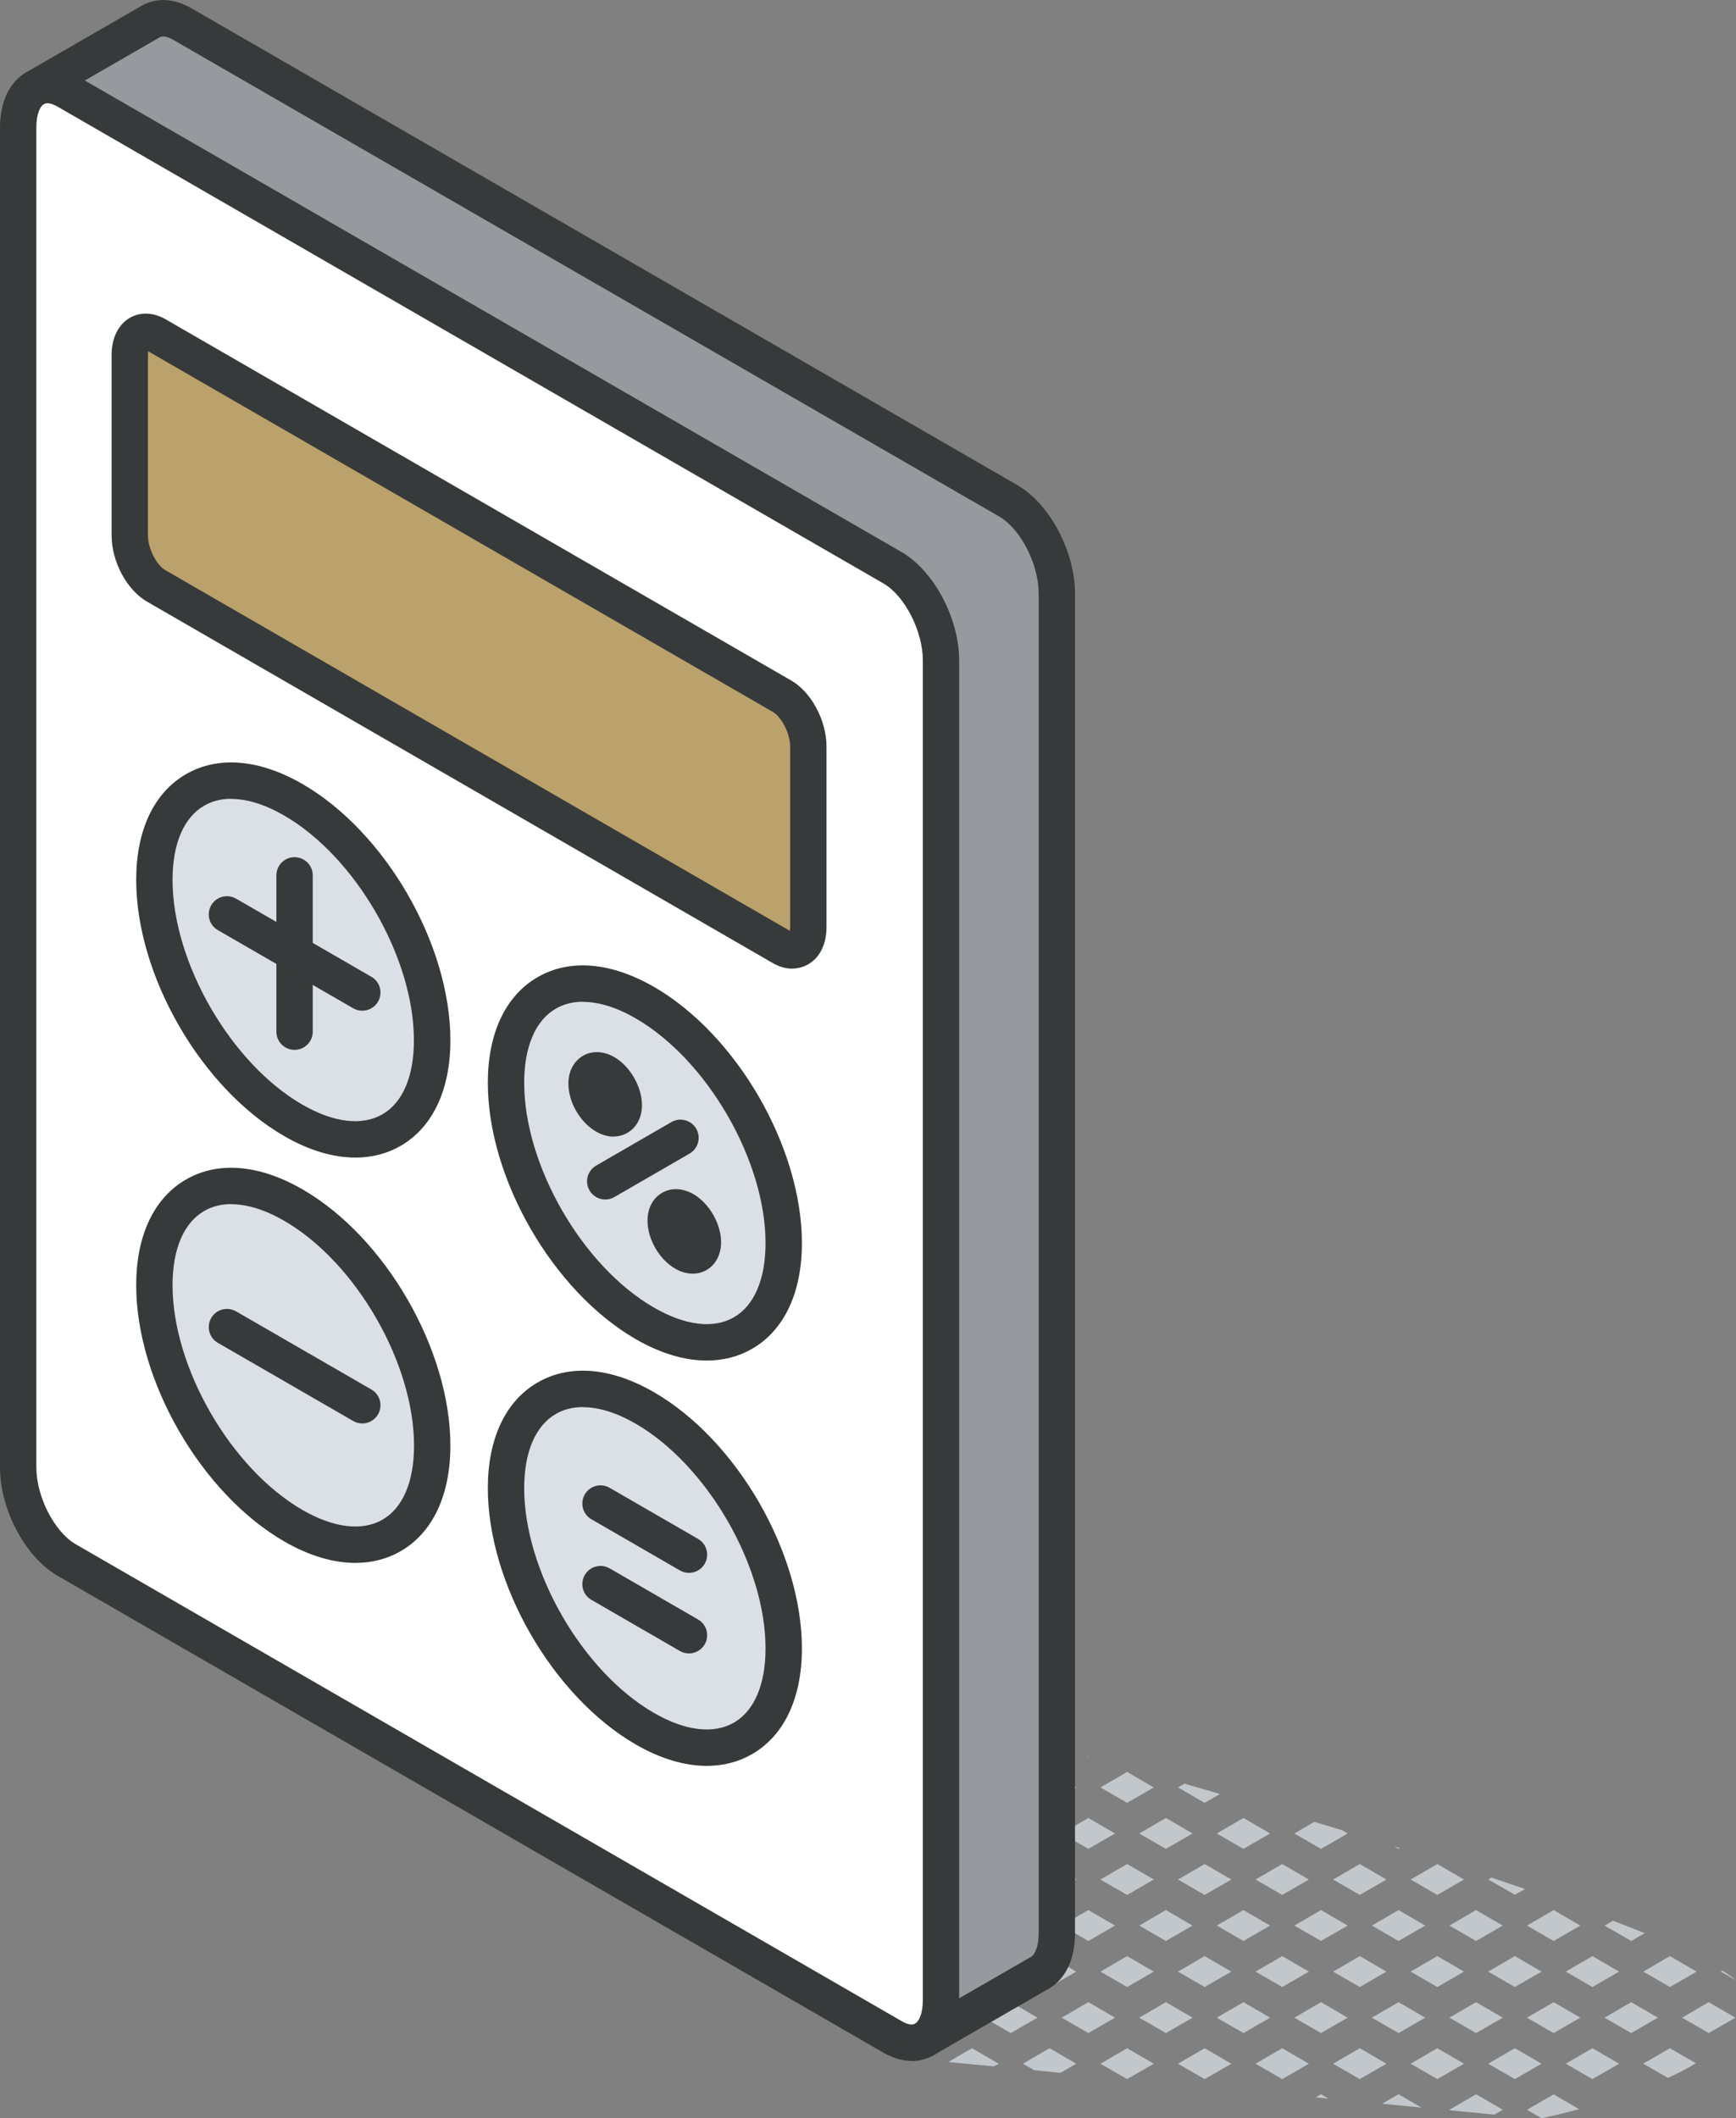 <svg xmlns="http://www.w3.org/2000/svg" id="Layer_2" viewBox="0 0 143.27 174.8"><rect x="0" y="0" width="143.27" height="174.8" fill="#808080" stroke="none"/><defs><style>.cls-1{fill:#fff;}.cls-2{fill:#969a9e;}.cls-3{fill:#bba16b;}.cls-4{fill:#c2c7cc;}.cls-5{fill:#dae0e5;}.cls-6{fill:#373a3a;}</style></defs><g id="icons"><g><g><polygon class="cls-4" points="138.82 166.51 141.02 167.78 143.22 166.51 141.02 165.23 138.82 166.51"></polygon><path class="cls-4" d="M142.15,162.63l-.13,.08,1.25,.72c-.3-.25-.67-.52-1.12-.8Z"></path><path class="cls-4" d="M132.42,158.91l2.2,1.27,1.11-.64c-.82-.34-1.69-.68-2.61-1.03l-.69,.4Z"></path><path class="cls-4" d="M135.62,170.31l2.03,1.17c.81-.37,1.59-.77,2.31-1.21l-2.14-1.24-2.2,1.27Z"></path><polygon class="cls-4" points="132.42 166.51 134.62 167.78 136.82 166.51 134.62 165.23 132.42 166.51"></polygon><polygon class="cls-4" points="135.62 162.71 137.82 163.98 140.02 162.71 137.82 161.43 135.62 162.71"></polygon><polygon class="cls-4" points="131.42 161.43 129.22 162.71 131.42 163.98 133.62 162.71 131.42 161.43"></polygon><polygon class="cls-4" points="126.02 158.91 128.22 160.18 130.42 158.91 128.22 157.63 126.02 158.91"></polygon><polygon class="cls-4" points="131.42 169.03 129.22 170.31 131.42 171.58 133.62 170.31 131.42 169.03"></polygon><polygon class="cls-4" points="126.02 166.51 128.22 167.78 130.42 166.51 128.22 165.23 126.02 166.51"></polygon><path class="cls-4" d="M126.02,174.11l1.2,.7c.49-.1,1.62-.35,3.1-.75l-2.1-1.22-2.2,1.27Z"></path><path class="cls-4" d="M123.08,154.95l-.26,.15,2.2,1.27,.84-.48c-.9-.31-1.83-.62-2.78-.94Z"></path><polygon class="cls-4" points="121.82 157.63 119.62 158.91 121.82 160.18 124.02 158.91 121.82 157.63"></polygon><polygon class="cls-4" points="122.82 170.31 125.02 171.58 127.22 170.31 125.02 169.03 122.82 170.31"></polygon><polygon class="cls-4" points="119.62 166.51 121.82 167.78 124.02 166.51 121.82 165.23 119.62 166.51"></polygon><polygon class="cls-4" points="122.82 162.71 125.02 163.98 127.22 162.71 125.02 161.43 122.82 162.71"></polygon><polygon class="cls-4" points="119.62 174.11 119.71 174.16 123.33 174.51 124.02 174.11 121.82 172.83 119.62 174.11"></polygon><polygon class="cls-4" points="118.62 153.83 116.42 155.11 118.62 156.38 120.82 155.11 118.62 153.83"></polygon><polygon class="cls-4" points="115.52 152.52 115.09 152.38 115.42 152.58 115.52 152.52"></polygon><polygon class="cls-4" points="115.42 160.18 117.62 158.91 115.42 157.63 113.22 158.91 115.42 160.18"></polygon><polygon class="cls-4" points="118.62 169.03 116.42 170.31 118.62 171.58 120.82 170.31 118.62 169.03"></polygon><polygon class="cls-4" points="115.42 165.23 113.22 166.51 115.42 167.78 117.62 166.51 115.42 165.23"></polygon><polygon class="cls-4" points="118.62 161.43 116.42 162.71 118.62 163.98 120.82 162.71 118.62 161.43"></polygon><polygon class="cls-4" points="114.07 173.61 117.31 173.93 115.42 172.83 114.07 173.61"></polygon><polygon class="cls-4" points="110.02 155.11 112.22 156.38 114.42 155.11 112.22 153.83 110.02 155.11"></polygon><polygon class="cls-4" points="110.79 151.05 108.47 150.35 106.82 151.31 109.02 152.58 111.22 151.31 110.79 151.05"></polygon><polygon class="cls-4" points="106.82 158.91 109.02 160.18 111.22 158.91 109.02 157.63 106.82 158.91"></polygon><polygon class="cls-4" points="110.02 170.31 112.22 171.58 114.42 170.31 112.22 169.03 110.02 170.31"></polygon><polygon class="cls-4" points="106.82 166.51 109.02 167.78 111.22 166.51 109.02 165.23 106.82 166.51"></polygon><polygon class="cls-4" points="110.02 162.71 112.22 163.98 114.42 162.71 112.22 161.43 110.02 162.71"></polygon><polygon class="cls-4" points="109.02 172.83 108.59 173.09 109.63 173.19 109.02 172.83"></polygon><polygon class="cls-4" points="105.82 153.83 103.62 155.11 105.82 156.38 108.02 155.11 105.82 153.83"></polygon><polygon class="cls-4" points="100.42 151.31 102.62 152.58 104.82 151.31 102.62 150.03 100.42 151.31"></polygon><polygon class="cls-4" points="102.62 157.63 100.42 158.91 102.62 160.18 104.82 158.91 102.62 157.63"></polygon><polygon class="cls-4" points="105.82 169.03 103.62 170.31 105.82 171.58 108.02 170.31 105.82 169.03"></polygon><polygon class="cls-4" points="100.42 166.51 102.62 167.78 104.82 166.51 102.62 165.23 100.42 166.51"></polygon><polygon class="cls-4" points="103.62 162.71 105.82 163.98 108.02 162.71 105.82 161.43 103.62 162.71"></polygon><polygon class="cls-4" points="96.22 152.58 98.42 151.31 96.22 150.03 94.02 151.31 96.22 152.58"></polygon><polygon class="cls-4" points="99.42 148.78 100.68 148.05 97.75 147.2 97.22 147.51 99.42 148.78"></polygon><polygon class="cls-4" points="93.02 148.78 95.22 147.51 93.02 146.23 90.82 147.51 93.02 148.78"></polygon><polygon class="cls-4" points="94.02 158.91 96.22 160.18 98.42 158.91 96.22 157.63 94.02 158.91"></polygon><polygon class="cls-4" points="99.42 156.38 101.62 155.11 99.42 153.83 97.22 155.11 99.42 156.38"></polygon><polygon class="cls-4" points="93.02 156.38 95.22 155.11 93.02 153.83 90.82 155.11 93.02 156.38"></polygon><polygon class="cls-4" points="94.02 166.51 96.22 167.78 98.42 166.51 96.22 165.23 94.02 166.51"></polygon><polygon class="cls-4" points="97.22 162.71 99.42 163.98 101.62 162.71 99.42 161.43 97.22 162.71"></polygon><polygon class="cls-4" points="90.82 162.71 93.02 163.98 95.22 162.71 93.02 161.43 90.82 162.71"></polygon><polygon class="cls-4" points="99.42 171.58 101.62 170.31 99.42 169.03 97.22 170.31 99.42 171.58"></polygon><polygon class="cls-4" points="93.02 171.58 95.22 170.31 93.02 169.03 90.82 170.31 93.02 171.58"></polygon><polygon class="cls-4" points="89.86 144.95 89.7 144.91 89.82 144.98 89.86 144.95"></polygon><polygon class="cls-4" points="89.82 152.58 92.02 151.31 89.82 150.03 87.62 151.31 89.82 152.58"></polygon><polygon class="cls-4" points="87.62 158.91 89.82 160.18 92.02 158.91 89.82 157.63 87.62 158.91"></polygon><polygon class="cls-4" points="87.62 166.51 89.82 167.78 92.02 166.51 89.82 165.23 87.62 166.51"></polygon><polygon class="cls-4" points="81.22 143.71 83.42 144.98 85.55 143.75 82.57 142.92 81.22 143.71"></polygon><polygon class="cls-4" points="81.22 151.31 83.42 152.58 85.62 151.31 83.42 150.03 81.22 151.31"></polygon><polygon class="cls-4" points="84.42 147.51 86.62 148.78 88.82 147.51 86.62 146.23 84.42 147.51"></polygon><polygon class="cls-4" points="81.22 158.91 83.42 160.18 85.62 158.91 83.42 157.63 81.22 158.91"></polygon><polygon class="cls-4" points="86.62 156.38 88.82 155.11 86.62 153.83 84.42 155.11 86.62 156.38"></polygon><polygon class="cls-4" points="81.22 166.51 83.42 167.78 85.62 166.51 83.42 165.23 81.22 166.51"></polygon><polygon class="cls-4" points="84.42 162.71 86.62 163.98 88.82 162.71 86.62 161.43 84.42 162.71"></polygon><polygon class="cls-4" points="85.36 170.85 87.52 171.06 88.82 170.31 86.62 169.03 84.42 170.31 85.36 170.85"></polygon><polygon class="cls-4" points="74.82 143.71 77.02 144.98 79.22 143.71 77.02 142.43 74.82 143.71"></polygon><polygon class="cls-4" points="74.82 151.31 77.02 152.58 79.22 151.31 77.02 150.03 74.82 151.31"></polygon><polygon class="cls-4" points="78.02 147.51 80.22 148.78 82.42 147.51 80.22 146.23 78.02 147.51"></polygon><polygon class="cls-4" points="74.82 158.91 77.02 160.18 79.22 158.91 77.02 157.63 74.82 158.91"></polygon><polygon class="cls-4" points="80.22 156.38 82.42 155.11 80.22 153.83 78.02 155.11 80.22 156.38"></polygon><polygon class="cls-4" points="78.26 170.17 82.03 170.53 82.42 170.31 80.22 169.03 78.26 170.17"></polygon><polygon class="cls-4" points="74.82 166.51 77.02 167.78 79.22 166.51 77.02 165.23 74.82 166.51"></polygon><polygon class="cls-4" points="78.02 162.71 80.22 163.98 82.42 162.71 80.22 161.43 78.02 162.71"></polygon><polygon class="cls-4" points="68.42 143.71 70.62 144.98 72.82 143.71 70.62 142.43 68.42 143.71"></polygon><polygon class="cls-4" points="73.82 141.18 74.57 140.74 71.76 139.99 73.82 141.18"></polygon><polygon class="cls-4" points="68.42 151.31 70.62 152.58 72.82 151.31 70.62 150.03 68.42 151.31"></polygon><polygon class="cls-4" points="71.62 147.51 73.82 148.78 76.02 147.51 73.82 146.23 71.62 147.51"></polygon><polygon class="cls-4" points="68.42 158.91 70.62 160.18 72.82 158.91 70.62 157.63 68.42 158.91"></polygon><polygon class="cls-4" points="73.82 156.38 76.02 155.11 73.82 153.83 71.62 155.11 73.82 156.38"></polygon><polygon class="cls-4" points="73.51 169.21 73.87 169.74 75.28 169.88 73.82 169.03 73.51 169.21"></polygon><polygon class="cls-4" points="72 166.98 72.82 166.51 70.96 165.43 72 166.98"></polygon><polygon class="cls-4" points="71.62 162.71 73.82 163.98 76.02 162.71 73.82 161.43 71.62 162.71"></polygon><polygon class="cls-4" points="62.02 143.71 64.22 144.98 66.42 143.71 64.22 142.43 62.02 143.71"></polygon><polygon class="cls-4" points="67.42 141.18 69.62 139.91 68.04 138.99 67.19 138.77 65.22 139.91 67.42 141.18"></polygon><polygon class="cls-4" points="62.02 151.31 64.22 152.58 66.42 151.31 64.22 150.03 62.02 151.31"></polygon><polygon class="cls-4" points="65.22 147.51 67.42 148.78 69.62 147.51 67.42 146.23 65.22 147.51"></polygon><polygon class="cls-4" points="61.02 146.23 58.86 147.48 58.9 147.55 61.02 148.78 63.22 147.51 61.02 146.23"></polygon><polygon class="cls-4" points="67.42 156.38 69.62 155.11 67.42 153.83 65.22 155.11 67.42 156.38"></polygon><polygon class="cls-4" points="69.62 162.71 68.8 162.23 69.26 162.91 69.62 162.71"></polygon><polygon class="cls-4" points="57.82 137.38 59.1 136.64 56.06 135.85 55.62 136.11 57.82 137.38"></polygon><polygon class="cls-4" points="56.11 143.42 56.74 144.35 57.82 144.98 60.02 143.71 57.82 142.43 56.11 143.42"></polygon><polygon class="cls-4" points="61.02 141.18 63.22 139.91 61.02 138.63 58.82 139.91 61.02 141.18"></polygon><polygon class="cls-4" points="50.63 135.29 51.86 137.12 53.62 136.11 51.42 134.83 50.63 135.29"></polygon><polygon class="cls-4" points="53.37 139.36 54.59 141.16 54.62 141.18 56.82 139.91 54.62 138.63 53.37 139.36"></polygon></g><g><g><path class="cls-2" d="M87.21,48.98v110.57c0,1.61-.54,2.74-1.38,3.24l-9.56,5.52h0c.84-.5,1.38-1.62,1.38-3.24V54.5c0-2.95-1.79-6.37-4-7.65L5.5,7.5c-1-.58-1.92-.62-2.62-.21h0L12.43,1.78c.71-.41,1.62-.37,2.63,.21L83.22,41.34c2.2,1.28,4,4.69,4,7.65Z"></path><path class="cls-1" d="M76.28,168.3c-.71,.41-1.61,.38-2.62-.2L5.5,128.74c-2.21-1.28-4-4.69-4-7.64V10.52c0-1.61,.54-2.74,1.38-3.23,.7-.41,1.61-.37,2.62,.21L73.66,46.85c2.2,1.28,4,4.69,4,7.65v110.57c0,1.61-.54,2.74-1.38,3.23Z"></path><path class="cls-3" d="M66.71,61.62v14.9c0,1.61-.98,2.35-2.18,1.66L12.9,48.36c-1.21-.69-2.19-2.56-2.19-4.18v-14.89c0-1.6,.98-2.34,2.19-1.65l51.63,29.81c1.2,.69,2.18,2.57,2.18,4.17Z"></path><path class="cls-5" d="M53.21,82.73c6.33,3.66,11.46,12.54,11.46,19.85s-5.14,10.27-11.46,6.62c-6.33-3.66-11.45-12.54-11.45-19.85s5.13-10.27,11.45-6.62Zm3.27,20.67c.84,.49,1.53,.08,1.53-.9s-.69-2.17-1.53-2.66c-.86-.49-1.54-.09-1.54,.89s.68,2.17,1.54,2.67Zm-6.53-11.32c.85,.49,1.53,.09,1.53-.89s-.69-2.17-1.53-2.66c-.86-.49-1.54-.09-1.54,.89s.69,2.17,1.54,2.66Z"></path><path class="cls-5" d="M53.21,116.19c6.33,3.66,11.46,12.54,11.46,19.85s-5.14,10.27-11.46,6.62c-6.33-3.66-11.45-12.54-11.45-19.85s5.13-10.27,11.45-6.62Z"></path><path class="cls-5" d="M24.21,66c6.33,3.65,11.46,12.54,11.46,19.85s-5.14,10.26-11.46,6.61c-6.33-3.65-11.46-12.54-11.46-19.85s5.14-10.27,11.46-6.61Z"></path><path class="cls-5" d="M24.21,99.45c6.33,3.65,11.46,12.54,11.46,19.85s-5.14,10.26-11.46,6.61c-6.33-3.66-11.46-12.54-11.46-19.85s5.14-10.27,11.46-6.61Z"></path></g><g><path class="cls-6" d="M75.24,170.08c-.75,0-1.54-.23-2.33-.68L4.75,130.04c-2.66-1.53-4.75-5.46-4.75-8.93V10.52c0-2.09,.77-3.74,2.13-4.52,1.19-.69,2.69-.62,4.12,.21L74.41,45.56c2.66,1.54,4.75,5.47,4.75,8.95v110.57c0,2.09-.78,3.74-2.13,4.53-.55,.32-1.16,.48-1.79,.48ZM3.91,8.52c-.1,0-.2,.02-.28,.06-.29,.17-.63,.78-.63,1.93V121.1c0,2.42,1.49,5.32,3.25,6.34l68.17,39.36c.27,.16,.78,.4,1.11,.2,.29-.17,.63-.78,.63-1.93V54.5c0-2.42-1.49-5.33-3.25-6.35L4.75,8.8c-.17-.1-.53-.28-.83-.28Z"></path><path class="cls-6" d="M65.4,79.94c-.53,0-1.09-.15-1.62-.46L12.15,49.66c-1.67-.95-2.94-3.3-2.94-5.48v-14.89c0-1.39,.55-2.5,1.5-3.06,.87-.5,1.94-.46,2.94,.11l51.63,29.81c1.67,.95,2.93,3.3,2.93,5.46v14.9c0,1.4-.55,2.52-1.51,3.07-.4,.23-.85,.35-1.31,.35ZM12.23,28.99c-.01,.08-.02,.18-.02,.3v14.89c0,1.16,.77,2.5,1.43,2.87l51.55,29.77c.01-.08,.02-.18,.02-.31v-14.9c0-1.15-.77-2.49-1.43-2.86L12.23,28.99Z"></path><path class="cls-6" d="M29.33,95.53c-1.83,0-3.83-.59-5.87-1.77-6.85-3.95-12.22-13.24-12.22-21.15,0-4.09,1.46-7.19,4.11-8.72s6.06-1.24,9.61,.81c6.85,3.95,12.21,13.24,12.21,21.15,0,4.09-1.46,7.18-4.1,8.71-1.12,.65-2.39,.97-3.74,.97Zm-10.24-29.61c-.83,0-1.59,.19-2.24,.57-1.68,.97-2.61,3.14-2.61,6.12,0,6.82,4.81,15.14,10.71,18.55,2.58,1.49,4.93,1.77,6.61,.8,1.68-.97,2.6-3.14,2.6-6.11,0-6.82-4.81-15.14-10.71-18.55-1.57-.91-3.06-1.37-4.37-1.37Z"></path><path class="cls-6" d="M58.33,112.28c-1.83,0-3.83-.59-5.87-1.77-6.84-3.96-12.2-13.25-12.2-21.15,0-4.09,1.46-7.19,4.11-8.72,2.65-1.53,6.05-1.24,9.6,.8,6.85,3.96,12.21,13.25,12.21,21.15,0,4.09-1.46,7.19-4.11,8.72-1.12,.65-2.39,.97-3.74,.97Zm-10.22-29.61c-.83,0-1.59,.19-2.24,.57-1.68,.97-2.61,3.15-2.61,6.12,0,6.81,4.8,15.14,10.71,18.55,2.58,1.49,4.92,1.77,6.6,.8,1.68-.97,2.61-3.15,2.61-6.12,0-6.81-4.81-15.13-10.72-18.55-1.57-.91-3.05-1.36-4.35-1.36Z"></path><path class="cls-6" d="M29.33,128.98c-1.83,0-3.83-.59-5.87-1.77-6.85-3.96-12.22-13.25-12.22-21.15,0-4.09,1.46-7.19,4.11-8.72,2.65-1.53,6.06-1.24,9.61,.81,6.85,3.95,12.21,13.24,12.21,21.15,0,4.09-1.46,7.18-4.1,8.71-1.12,.65-2.39,.97-3.74,.97Zm-10.24-29.61c-.83,0-1.59,.19-2.24,.57-1.68,.97-2.61,3.14-2.61,6.12,0,6.81,4.81,15.13,10.72,18.55,2.58,1.49,4.93,1.77,6.61,.8,1.68-.97,2.6-3.14,2.6-6.11,0-6.82-4.81-15.14-10.71-18.55-1.57-.91-3.06-1.37-4.37-1.37Z"></path><path class="cls-6" d="M58.33,145.73c-1.83,0-3.83-.59-5.87-1.77-6.84-3.96-12.2-13.25-12.2-21.15,0-4.09,1.46-7.19,4.11-8.72,2.65-1.53,6.05-1.25,9.6,.8,6.85,3.96,12.21,13.25,12.21,21.15,0,4.09-1.46,7.19-4.11,8.72-1.12,.65-2.39,.97-3.74,.97Zm-10.22-29.61c-.83,0-1.59,.19-2.24,.57-1.68,.97-2.61,3.15-2.61,6.12,0,6.81,4.8,15.14,10.71,18.55,2.58,1.49,4.92,1.77,6.6,.8,1.68-.97,2.61-3.15,2.61-6.12,0-6.81-4.81-15.13-10.72-18.55-1.57-.91-3.05-1.36-4.35-1.36Z"></path><path class="cls-6" d="M24.31,86.64c-.83,0-1.5-.67-1.5-1.5v-12.9c0-.83,.67-1.5,1.5-1.5s1.5,.67,1.5,1.5v12.9c0,.83-.67,1.5-1.5,1.5Z"></path><path class="cls-6" d="M29.9,83.41c-.25,0-.51-.06-.75-.2l-11.17-6.45c-.72-.41-.96-1.33-.55-2.05,.41-.72,1.33-.96,2.05-.55l11.17,6.45c.72,.41,.96,1.33,.55,2.05-.28,.48-.78,.75-1.3,.75Z"></path><path class="cls-6" d="M29.9,117.47c-.25,0-.51-.06-.75-.2l-11.17-6.45c-.72-.41-.96-1.33-.55-2.05,.41-.72,1.33-.96,2.05-.55l11.17,6.45c.72,.41,.96,1.33,.55,2.05-.28,.48-.78,.75-1.3,.75Z"></path><path class="cls-6" d="M56.86,129.8c-.25,0-.51-.06-.75-.2l-7.3-4.22c-.72-.41-.96-1.33-.55-2.05,.42-.72,1.33-.96,2.05-.55l7.3,4.22c.72,.41,.96,1.33,.55,2.05-.28,.48-.78,.75-1.3,.75Z"></path><path class="cls-6" d="M56.86,136.45c-.25,0-.51-.06-.75-.2l-7.3-4.22c-.72-.41-.96-1.33-.55-2.05,.42-.72,1.33-.96,2.05-.55l7.3,4.22c.72,.41,.96,1.33,.55,2.05-.28,.48-.78,.75-1.3,.75Z"></path><path class="cls-6" d="M49.95,98.99c-.52,0-1.02-.27-1.3-.75-.41-.72-.17-1.63,.55-2.05l6.21-3.59c.72-.41,1.63-.17,2.05,.55,.41,.72,.17,1.63-.55,2.05l-6.21,3.59c-.24,.14-.49,.2-.75,.2Z"></path><path class="cls-6" d="M50.64,93.8c-.47,0-.96-.14-1.44-.41-1.33-.77-2.29-2.43-2.29-3.96,0-1.02,.44-1.85,1.2-2.3,.76-.44,1.71-.4,2.59,.11,1.3,.75,2.28,2.45,2.28,3.96,0,1.02-.44,1.85-1.2,2.29-.35,.2-.74,.3-1.14,.3Z"></path><path class="cls-6" d="M57.16,105.11c-.47,0-.96-.14-1.43-.41-1.33-.77-2.29-2.43-2.29-3.97,0-1.02,.44-1.85,1.2-2.29,.76-.44,1.71-.4,2.59,.11,1.3,.75,2.28,2.45,2.28,3.96,0,1.02-.44,1.86-1.2,2.3-.35,.2-.74,.3-1.15,.3Z"></path><path class="cls-6" d="M76.28,169.81c-.52,0-1.02-.27-1.3-.75-.41-.72-.17-1.64,.55-2.06l9.56-5.51c.29-.17,.63-.78,.63-1.94V48.98c0-2.42-1.49-5.33-3.25-6.35L14.3,3.29c-.23-.13-.78-.41-1.12-.21L3.63,8.59c-.72,.41-1.64,.16-2.05-.55-.41-.72-.17-1.63,.55-2.05L11.68,.48c1.21-.7,2.68-.63,4.13,.21L83.97,40.04c2.66,1.54,4.75,5.47,4.75,8.95v110.57c0,2.09-.77,3.74-2.12,4.53l-9.56,5.52c-.24,.14-.49,.2-.75,.2Z"></path></g></g></g></g></svg>